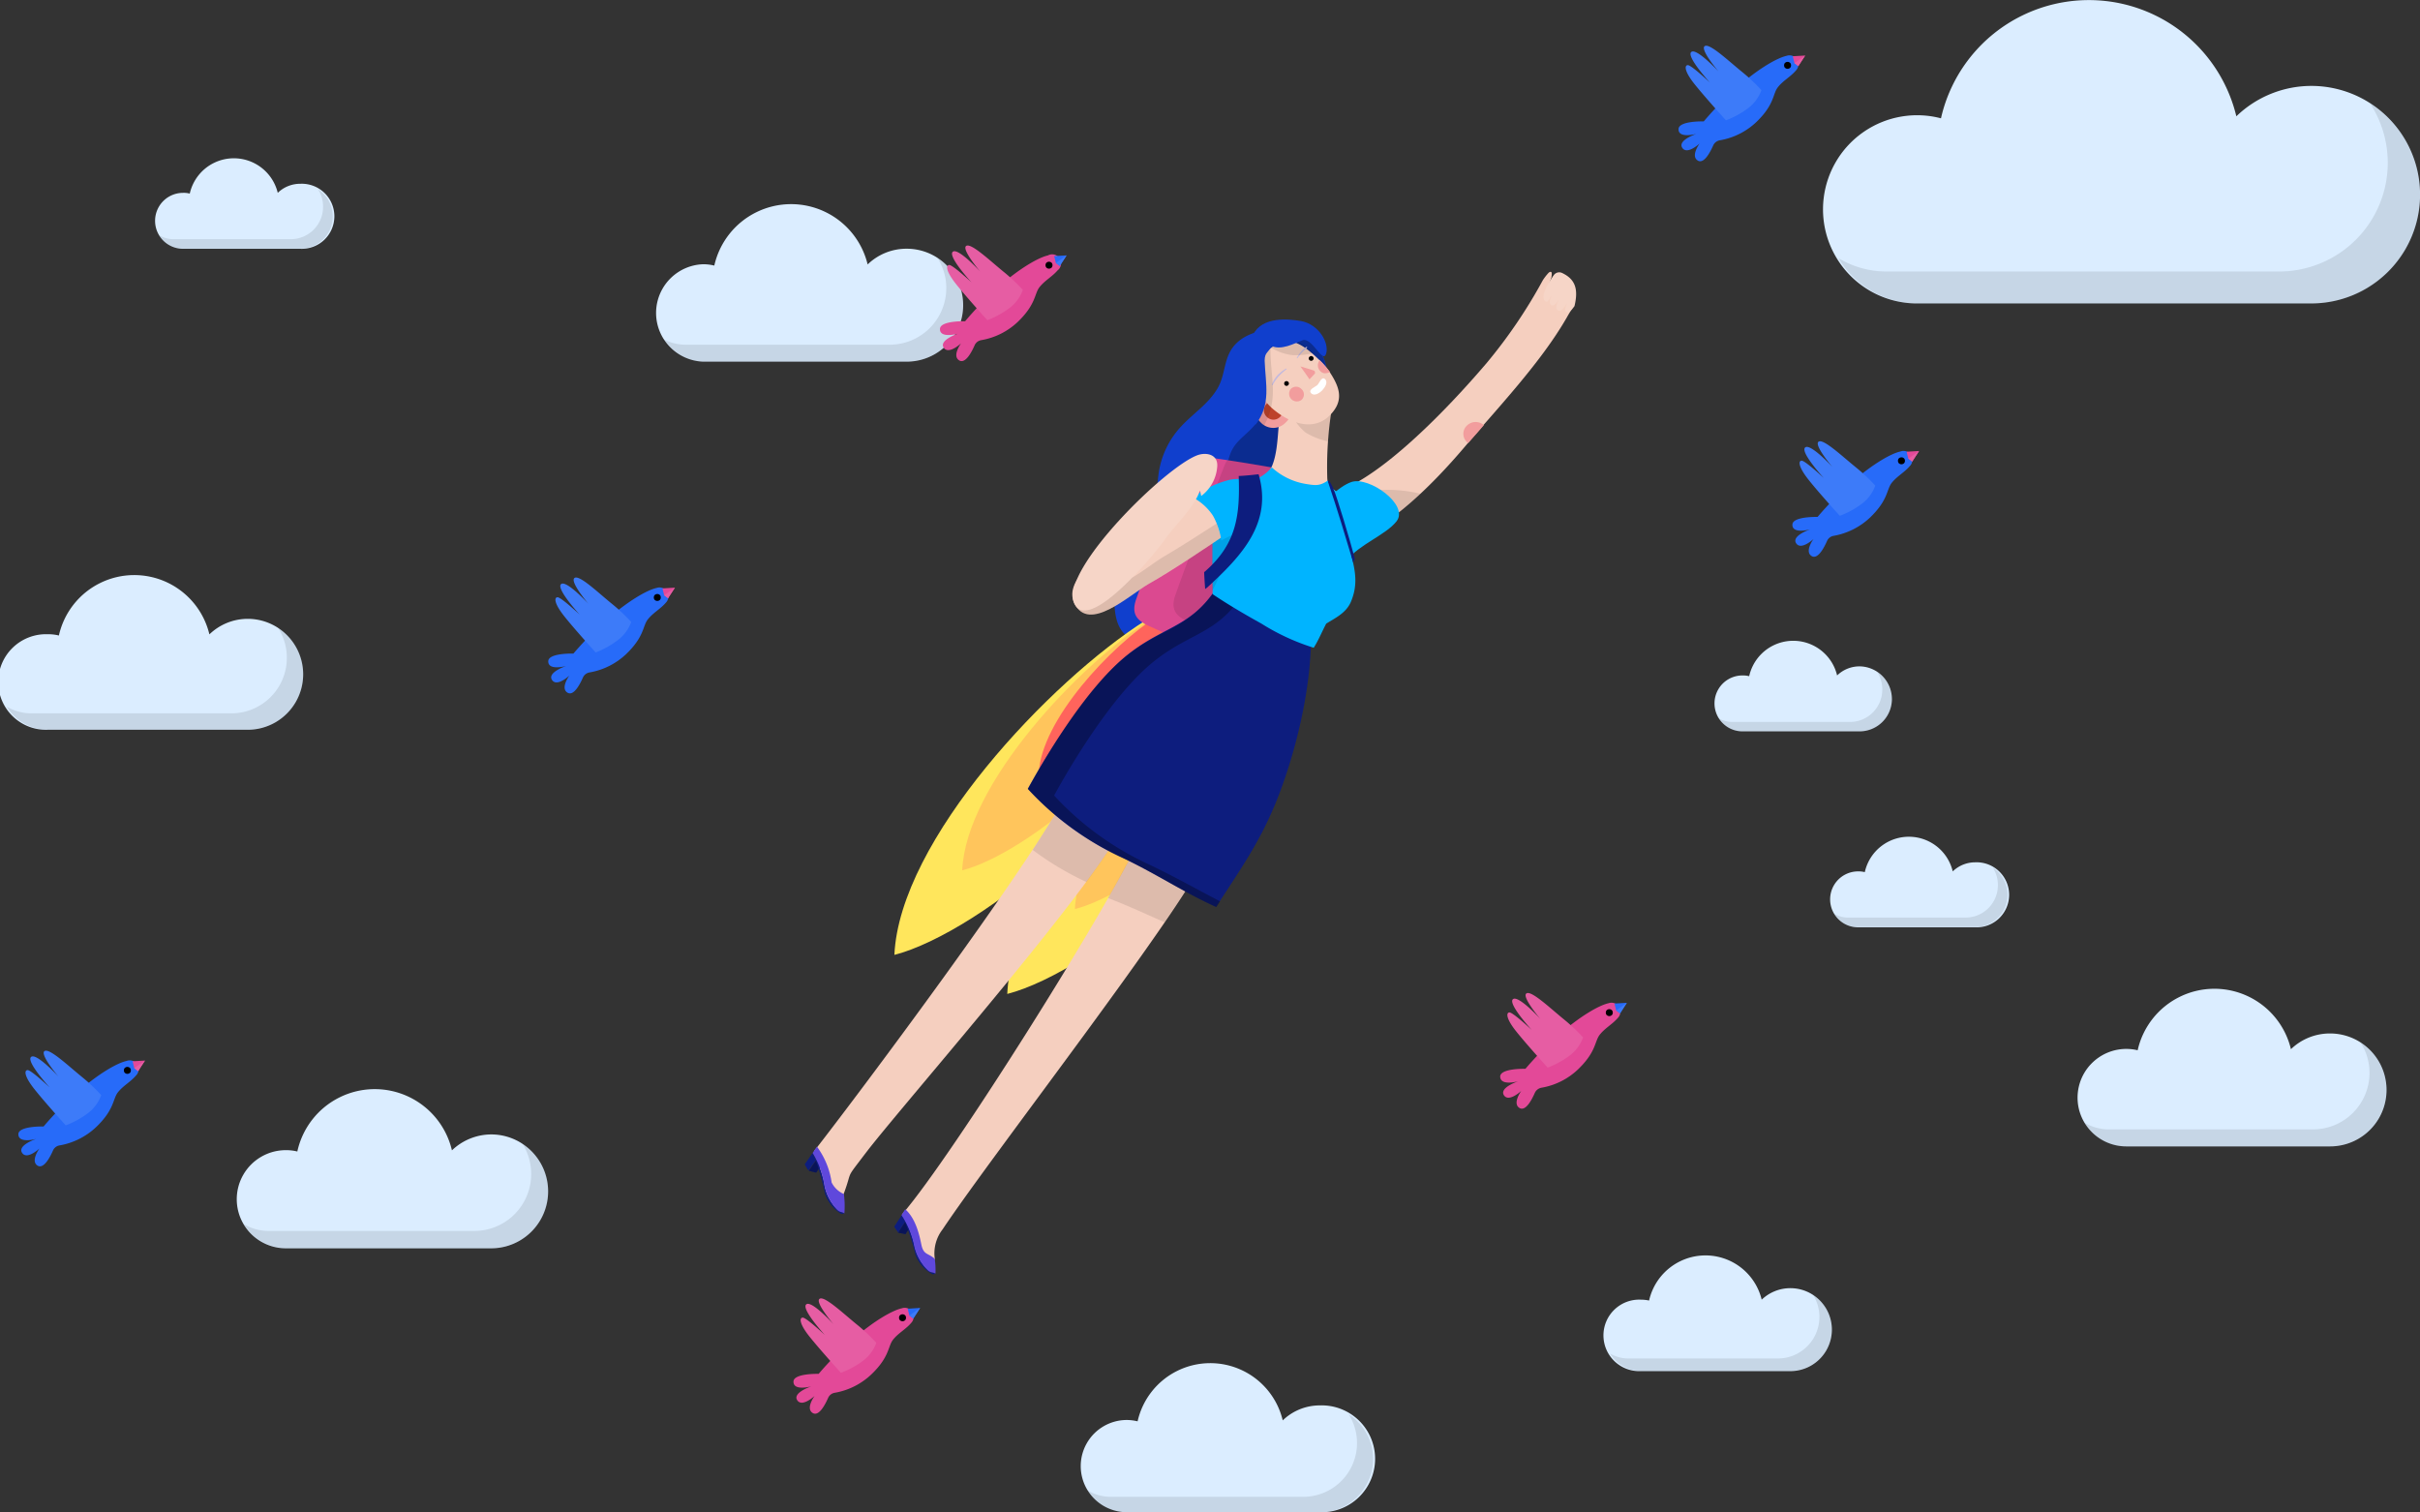 <svg xmlns="http://www.w3.org/2000/svg" viewBox="0 0 360 224.96"><rect x="0" y="0" width="360" height="224.96" fill="#333333" stroke="none"/><defs><style>.cls-1{fill:#dbedff;}.cls-2{opacity:0.1;}.cls-2,.cls-4{isolation:isolate;}.cls-3{fill:#103fcd;}.cls-4{opacity:0.3;}.cls-5{fill:#f5cfbf;}.cls-6{fill:#f29d9d;}.cls-7{fill:#00b4ff;}.cls-8{fill:#f6d5c7;}.cls-9{fill:#ffe65c;}.cls-10{fill:#ffc55c;}.cls-11{fill:#ff645c;}.cls-12{fill:#0d1d7e;}.cls-13{fill:#5f48dc;}.cls-14{fill:#db4990;}.cls-15{fill:#bd422a;}.cls-16{fill:#c3b9dd;}.cls-17{fill:#fff;}.cls-18{fill:#276bf9;}.cls-19{fill:#e34998;}.cls-20{fill:#3d7bf9;}.cls-21{fill:#e65da3;}</style></defs><title>Recurso 31</title><g id="Capa_2" data-name="Capa 2"><g id="Capa_1-2" data-name="Capa 1"><g id="exhxj9r6nqj4"><path id="exhxj9r6nqj5" class="cls-1" d="M266.34,191.63a6.18,6.18,0,0,0-4.27,1.71,8.6,8.6,0,0,0-16.75.13,6.12,6.12,0,0,0-1.24-.13,5.32,5.32,0,1,0,0,10.63h22.26a6.17,6.17,0,1,0,0-12.34Z"/><path id="exhxj9r6nqj6" class="cls-2" d="M272.51,197.77a6.16,6.16,0,0,1-6.17,6.17H244.08a5.36,5.36,0,0,1-4.57-2.59,5.35,5.35,0,0,0,2.72.74h22.26a6.18,6.18,0,0,0,5.18-9.53A6.31,6.31,0,0,1,272.51,197.77Z"/></g><g id="exhxj9r6nqj10"><path id="exhxj9r6nqj11" class="cls-1" d="M134.88,37a8.3,8.3,0,0,0-5.81,2.34,11.71,11.71,0,0,0-22.81.17,6.72,6.72,0,0,0-1.68-.2,7.25,7.25,0,0,0,0,14.49h30.3a8.4,8.4,0,1,0,0-16.8Z"/><path id="exhxj9r6nqj12" class="cls-2" d="M143.28,45.4a8.41,8.41,0,0,1-8.4,8.4h-30.3a7.24,7.24,0,0,1-6.23-3.52,7.22,7.22,0,0,0,3.72,1h30.3a8.42,8.42,0,0,0,8.4-8.41,8.17,8.17,0,0,0-1.35-4.54A8.36,8.36,0,0,1,143.28,45.4Z"/></g><g id="exhxj9r6nqj16"><path id="exhxj9r6nqj17" class="cls-1" d="M346.62,153.74a8.35,8.35,0,0,0-5.82,2.34,11.7,11.7,0,0,0-22.8.16,7.25,7.25,0,1,0-1.68,14.3h30.3a8.4,8.4,0,0,0,0-16.8Z"/><path id="exhxj9r6nqj18" class="cls-2" d="M355,162.14a8.42,8.42,0,0,1-8.4,8.4h-30.3a7.24,7.24,0,0,1-6.23-3.53,7.19,7.19,0,0,0,3.72,1h30.3a8.41,8.41,0,0,0,8.4-8.4,8.25,8.25,0,0,0-1.35-4.54A8.36,8.36,0,0,1,355,162.14Z"/></g><g id="exhxj9r6nqj22"><path id="exhxj9r6nqj23" class="cls-1" d="M196.33,209.07a7.91,7.91,0,0,0-5.51,2.23,11.08,11.08,0,0,0-21.59.14,7.08,7.08,0,0,0-1.6-.2,6.86,6.86,0,1,0,0,13.72h28.7a7.95,7.95,0,1,0,0-15.89Z"/><path id="exhxj9r6nqj24" class="cls-2" d="M204.27,217a8,8,0,0,1-8,8H167.6a6.85,6.85,0,0,1-5.89-3.33,6.75,6.75,0,0,0,3.53,1h28.7a8,8,0,0,0,6.69-12.28A7.94,7.94,0,0,1,204.27,217Z"/></g><g id="exhxj9r6nqj28"><path id="exhxj9r6nqj29" class="cls-1" d="M44.65,27.34a4.76,4.76,0,0,0-3.33,1.35,6.72,6.72,0,0,0-13.09.11,3.37,3.37,0,0,0-1-.11,4.16,4.16,0,0,0,0,8.32H44.68a4.84,4.84,0,1,0,0-9.67Z"/><path id="exhxj9r6nqj30" class="cls-2" d="M49.5,32.16A4.81,4.81,0,0,1,44.68,37H27.27a4.18,4.18,0,0,1-3.58-2,4.1,4.1,0,0,0,2.15.58h17.4a4.8,4.8,0,0,0,4.82-4.82,4.66,4.66,0,0,0-.77-2.62A4.85,4.85,0,0,1,49.5,32.16Z"/></g><g id="exhxj9r6nqj34"><path id="exhxj9r6nqj35" class="cls-1" d="M276.62,99.13a4.78,4.78,0,0,0-3.33,1.35,6.71,6.71,0,0,0-13.08.11,3.9,3.9,0,0,0-1-.11,4.16,4.16,0,0,0,0,8.32h17.41a4.81,4.81,0,0,0,4.82-4.82A4.87,4.87,0,0,0,276.62,99.13Z"/><path id="exhxj9r6nqj36" class="cls-2" d="M281.44,104a4.8,4.8,0,0,1-4.82,4.82h-17.4a4.21,4.21,0,0,1-3.59-2,4,4,0,0,0,2.15.58h17.41a4.81,4.81,0,0,0,4.82-4.82,4.69,4.69,0,0,0-.77-2.62A4.88,4.88,0,0,1,281.44,104Z"/></g><g id="exhxj9r6nqj40"><path id="exhxj9r6nqj41" class="cls-1" d="M293.82,128.28a4.78,4.78,0,0,0-3.33,1.35,6.71,6.71,0,0,0-13.08.11,3.9,3.9,0,0,0-1-.11,4.16,4.16,0,0,0,0,8.32h17.41a4.84,4.84,0,1,0,0-9.67Z"/><path id="exhxj9r6nqj42" class="cls-2" d="M298.64,133.1a4.8,4.8,0,0,1-4.82,4.82h-17.4a4.18,4.18,0,0,1-3.58-2,4,4,0,0,0,2.14.58h17.41a4.81,4.81,0,0,0,4.82-4.82,4.69,4.69,0,0,0-.77-2.62A4.81,4.81,0,0,1,298.64,133.1Z"/></g><g id="exhxj9r6nqj46"><path id="exhxj9r6nqj47" class="cls-1" d="M36.85,92.06a8.22,8.22,0,0,0-5.7,2.31,11.49,11.49,0,0,0-22.39.17,6.38,6.38,0,0,0-1.65-.19,7.11,7.11,0,1,0,0,14.21H36.85a8.25,8.25,0,0,0,0-16.5Z"/><path id="exhxj9r6nqj48" class="cls-2" d="M45.12,100.3a8.27,8.27,0,0,1-8.27,8.26H7.11A7.18,7.18,0,0,1,1,105.12a7.24,7.24,0,0,0,3.66,1H34.4a8.26,8.26,0,0,0,6.94-12.76A8.18,8.18,0,0,1,45.12,100.3Z"/></g><g id="exhxj9r6nqj52"><path id="exhxj9r6nqj53" class="cls-1" d="M73.1,168.76a8.49,8.49,0,0,0-5.87,2.37,11.79,11.79,0,0,0-23,.17,6.79,6.79,0,0,0-1.71-.2,7.3,7.3,0,0,0,0,14.6H73.07a8.47,8.47,0,0,0,0-16.94Z"/><path id="exhxj9r6nqj54" class="cls-2" d="M81.56,177.22a8.45,8.45,0,0,1-8.46,8.45H42.55a7.24,7.24,0,0,1-6.25-3.55,7.32,7.32,0,0,0,3.75,1H70.57a8.47,8.47,0,0,0,7.1-13.06A8.47,8.47,0,0,1,81.56,177.22Z"/></g><g id="exhxj9r6nqj58"><g id="exhxj9r6nqj59"><path id="exhxj9r6nqj60" class="cls-3" d="M195.84,51.31c.07.07.11.18.18.25a8.77,8.77,0,0,1,1.38,3.56c.31,2.46-1,4.36-2.44,6.66-.43.67-.89,1.37-1.34,2.13-.14.24-.3.49-.43.75A35.65,35.65,0,0,0,192.4,69a10.62,10.62,0,0,1-.44,1.62,5.47,5.47,0,0,1-.31.74c-.11.24-.25.45-.35.69a10.51,10.51,0,0,1-1.44,1.84,6.56,6.56,0,0,1-.67.62h0c-.22.2-.47.4-.72.6h0c-.13.1-.26.18-.38.28-.28.2-.55.44-.83.64h0a13.12,13.12,0,0,0-1.08,1,4,4,0,0,1-.34.36,12.1,12.1,0,0,0-1.71,2.49c0,.06-.07.12-.09.18-.19.41-.38.83-.57,1.27A9.16,9.16,0,0,1,179.52,86s-.05,0-.07,0l-.47.28a9.61,9.61,0,0,0-3.93,4.11l-.19.44a9,9,0,0,1-2.46,3.46,5,5,0,0,1-.77.5,2.14,2.14,0,0,1-.39.16c-3.49,1-5-1.17-5.35-3.87a17.82,17.82,0,0,1,.54-7.11c.56-2.55,2.64-4.18,4.12-6.33s1.45-4.37,1.78-7a12.92,12.92,0,0,1,3.39-7.22c1.87-2,3.94-3.25,5.35-5.56s.8-5,3.08-7c2.07-1.87,6.51-2.55,9.47-1.29a6,6,0,0,1,.84.44A4.3,4.3,0,0,1,195.84,51.31Z"/><path id="exhxj9r6nqj61" class="cls-4" d="M193.73,49.29c.25.22.5.44.73.68.54.51,1,1.05,1.53,1.6a8.72,8.72,0,0,1,1.38,3.56,20.52,20.52,0,0,1-2.44,6.65,24.32,24.32,0,0,1-1.34,2.13c-.16.25-.35.5-.54.75-.31,1.35-.44,3-.68,4.29a11,11,0,0,1-.44,1.62,4.86,4.86,0,0,1-.32.74c-.1.23-.24.45-.34.69a11.43,11.43,0,0,1-1.44,1.84,7.93,7.93,0,0,1-.67.62h0c-.22.2-.47.4-.72.6h0l-.38.3c-.27.21-.55.41-.8.64h0a13.12,13.12,0,0,0-1.08,1,4,4,0,0,1-.34.36,12.94,12.94,0,0,0-1.71,2.49c0,.06-.07.12-.09.18a14.18,14.18,0,0,0-.6,1.3A9.43,9.43,0,0,1,179.53,86s-.05,0-.08,0-.36.25-.54.36a10.22,10.22,0,0,0-3.86,4c-.11.21-.24.42-.35.66a11.49,11.49,0,0,1-2.33,3.24,7.22,7.22,0,0,1-.72.63s0-.08,0-.13a5.89,5.89,0,0,1-.53-2.82c.44-2.37,1.77-3.47,2.92-5.55s.72-4.66,1.68-6.94,3.41-3.06,5-5,1.34-4.14,2.23-6.74,2.93-2.93,4.74-5.91,4.16-8.67,6-12.29A2.56,2.56,0,0,1,193.73,49.29Z"/></g><g id="exhxj9r6nqj62"><path id="exhxj9r6nqj63" class="cls-5" d="M231.14,41c-.39.67-.74,1.38-1.07,2a10,10,0,0,0,.73-1.76c0-.25.23-1.09-.39-.7a7.72,7.72,0,0,0-.9,1.15A75.21,75.21,0,0,1,221.16,54c-4.35,5.11-12.47,13.86-19.28,17.74-1,.55-1.95,1.14-3,1.68-.53,1.64-7.58,7.5-.69,7.45,6.51-.07,15-8.83,19.79-14.5S229.18,54,233.06,47.26c.29-.52.53-.89.79-1.35C232.92,44.3,232.07,42.59,231.14,41Z"/><path id="exhxj9r6nqj64" class="cls-6" d="M218.41,65.91c.77-.88,1.58-1.76,2.33-2.67a1.85,1.85,0,0,0-2.52.07,1.68,1.68,0,0,0,0,2.45A.33.33,0,0,0,218.41,65.91Z"/><path id="exhxj9r6nqj65" class="cls-2" d="M200,73.87a21,21,0,0,1,11.31-.42C209.61,75,208,76.75,206,77.64S201.31,75.1,200,73.87Z"/><path id="exhxj9r6nqj66" class="cls-7" d="M200.44,83.28c1.71-2.25,5.76-3.73,7.32-5.74,1.88-2.44-4.09-6.71-6.71-5.84-1.87.62-5,3.46-5.4,5.92S198.64,82,200.44,83.28Z"/><path id="exhxj9r6nqj67" class="cls-8" d="M230.76,45.38c.4.29.92-.49,1.1-.76-.15.41-.62,1.19-.11,1.54s1.15-.73,1.36-1.08c-.12.33-.51,1.11-.08,1.35s1-.65,1.19-.89c.59-2.46.18-4-1.88-4.95a1,1,0,0,0-1.2.34c-.76,1.13-2,3.07-1.35,3.81.47.54.82-.58,1-.71C230.68,44.33,230.35,45.06,230.76,45.38Z"/></g><g id="exhxj9r6nqj68"><path id="exhxj9r6nqj69" class="cls-9" d="M187.25,98.08c-14.31,9.08-36.64,32.71-37.41,49.78,12.6-3.22,39.77-24.41,43.51-45.84Z"/><path id="exhxj9r6nqj70" class="cls-10" d="M188,97.84c-10.76,6.84-27.53,24.58-28.09,37.39,9.46-2.4,29.88-18.34,32.67-34.44Z"/><path id="exhxj9r6nqj71" class="cls-11" d="M188.84,97.56c-6.72,4.27-17.22,15.35-17.55,23.38,5.91-1.52,18.68-11.47,20.42-21.53Z"/></g><g id="exhxj9r6nqj72"><path id="exhxj9r6nqj73" class="cls-9" d="M170.45,92.27c-14.31,9.08-36.63,32.71-37.4,49.78,12.59-3.23,39.76-24.41,43.51-45.85Z"/><path id="exhxj9r6nqj74" class="cls-10" d="M171.22,92.08c-10.75,6.83-27.53,24.57-28.08,37.39,9.45-2.4,29.87-18.34,32.67-34.44Z"/><path id="exhxj9r6nqj75" class="cls-11" d="M172.07,91.74c-6.72,4.27-17.22,15.35-17.55,23.38,5.91-1.52,18.68-11.47,20.43-21.53Z"/></g><g id="exhxj9r6nqj76"><path id="exhxj9r6nqj77" class="cls-5" d="M125.44,177.79c.26-.59-.46,2.54-.94,2.08a6.51,6.51,0,0,1-1.89-3.8c-.29-1.54-1-3.19-1.5-4.83,6.36-8.13,32.56-43.13,37.73-53.47,2.68,1.82,6.08,2.22,8.69,4.14-3.36,8.4-32.58,41.64-38.53,49.33C125.46,175.9,127,173.65,125.44,177.79Z"/><path id="exhxj9r6nqj78" class="cls-2" d="M167.54,121.94c-2.62-1.92-6-2.3-8.7-4.14-1,2-2.88,5-5.22,8.63a44.57,44.57,0,0,0,8,4.78C164.56,127.2,166.74,123.9,167.54,121.94Z"/><path id="exhxj9r6nqj79" class="cls-12" d="M122.44,173c-.3-.21-.58-.43-.88-.62-.42.61-.85,1.19-1.25,1.79.36.09.74.17,1.11.28C121.75,173.92,122.1,173.45,122.44,173Z"/><path id="exhxj9r6nqj80" class="cls-4" d="M122.44,173c-.3-.21-.58-.43-.88-.62-.42.61-.85,1.19-1.25,1.79.36.09.74.17,1.11.28C121.75,173.92,122.1,173.45,122.44,173Z"/><path id="exhxj9r6nqj81" class="cls-12" d="M125,180.49a5.7,5.7,0,0,1-2.28-2.92,37.69,37.69,0,0,0-1.36-4.95c-.37.48-.73,1-1.1,1.5a7,7,0,0,1-.55-.92c.39-.54.79-1.14,1.17-1.68a13.71,13.71,0,0,1,1.7,4.56,7.15,7.15,0,0,0,1.89,3.8c.45.49.66.3,1.13.62C125.34,180.56,125.28,180.68,125,180.49Z"/><path id="exhxj9r6nqj82" class="cls-13" d="M124.48,179.91c.46.49.67.3,1.13.59a13.74,13.74,0,0,0-.07-2.87,3.67,3.67,0,0,1-1.83-1.73,11.61,11.61,0,0,0-2.18-5.32c-.22.31-.43.61-.64.94a13.21,13.21,0,0,1,1.7,4.56A7.35,7.35,0,0,0,124.48,179.91Z"/></g><g id="exhxj9r6nqj83"><path id="exhxj9r6nqj84" class="cls-12" d="M135.7,182.1l-.9-.59c-.39.63-.82,1.24-1.21,1.87.38.08.76.13,1.12.22C135,183.08,135.36,182.6,135.7,182.1Z"/><path id="exhxj9r6nqj85" class="cls-4" d="M135.7,182.1l-.9-.59c-.39.63-.82,1.24-1.21,1.87.38.08.76.13,1.12.22C135,183.08,135.36,182.6,135.7,182.1Z"/><path id="exhxj9r6nqj86" class="cls-5" d="M139.06,187.26c-.12.23-.5,2.15-1,1.67a7,7,0,0,1-2.05-3.74,16.39,16.39,0,0,0-1.83-4.52c7.55-8.74,31.07-46.27,35.46-56.09,3.28.86,6.86.83,9.9,2.39-3.29,8-31.72,44.52-39.31,55.9A5.81,5.81,0,0,0,139.06,187.26Z"/><path id="exhxj9r6nqj87" class="cls-2" d="M173.24,137.2c3.16-4.59,5.48-8.26,6.25-10.22-3-1.57-6.63-1.53-9.9-2.39-.9,2-2.58,5.14-4.76,9C167.88,134.76,170.51,136,173.24,137.2Z"/><path id="exhxj9r6nqj88" class="cls-12" d="M138.57,189.47a5.42,5.42,0,0,1-2.39-2.82,34.52,34.52,0,0,0-1.55-4.87c-.36.51-.69,1-1,1.57a7.58,7.58,0,0,1-.6-.88c.38-.57.75-1.16,1.13-1.73A12.93,12.93,0,0,1,136,185.2a7,7,0,0,0,2,3.71c.47.46.69.27,1.17.55C138.93,189.53,138.84,189.66,138.57,189.47Z"/><path id="exhxj9r6nqj89" class="cls-13" d="M138,188.94c.47.46.68.24,1.16.52a11.47,11.47,0,0,0-.11-2.2c-1-.9-1.67-.52-2-2.17s-.92-3.91-2.38-5.19c-.19.25-.37.57-.56.87a12.93,12.93,0,0,1,1.87,4.46A7.08,7.08,0,0,0,138,188.94Z"/></g><g id="exhxj9r6nqj90"><path id="exhxj9r6nqj91" class="cls-14" d="M197.56,74.43C196,82,194.14,90.89,192.35,98.37a6.06,6.06,0,0,1-.27.85c-.79,1.72-2.48,2-4.63,1.14-5.07-2-11.59-5-16.67-7.3-1.93-.9-2.42-2-1.77-3.9,2.16-6.06,4.86-13.08,7.25-19.08.7-1.77,1.8-2.28,3.78-2l2.53.37c4,.61,8.48,1.38,12.06,2.13C197,71.06,198,72.25,197.56,74.43Z"/><path id="exhxj9r6nqj92" class="cls-2" d="M197.56,74.43C196,82,194.14,90.89,192.35,98.37a6.06,6.06,0,0,1-.27.85c-4.87-2-10.8-4.65-15.47-6.81-1.93-.89-2.42-2-1.76-3.89,2.16-6.06,4.85-13.08,7.24-19.09a4.09,4.09,0,0,1,.51-1c4,.62,8.48,1.38,12.06,2.14C197,71.06,198,72.25,197.56,74.43Z"/><path id="exhxj9r6nqj93" class="cls-5" d="M194.17,81.49a63.19,63.19,0,0,1,6.43,2.81c.46-1.68-3.12-1.6-3-3.45a6.91,6.91,0,0,0-.74-3.32c-.52-1.18,2.89-3.27,1.8-4.45-.62-.67-1.2-.45-1.22-2.22a53.45,53.45,0,0,1,1-11.82c-2.45-.38-4.91-.51-7.36-.67-1.21,3.25-.6,7.87-1.82,10.87s-3.17,1.78-5.43,2.93a14.12,14.12,0,0,1-.36,7.67A26,26,0,0,1,194.17,81.49Z"/><path id="exhxj9r6nqj94" class="cls-2" d="M194.17,64.31a10.29,10.29,0,0,0,3.36,1.34c.26-2.15.51-4.3.91-6.44-2.06-.63-4.1-1.27-6.19-1.9C191.73,60.31,191.74,62.2,194.17,64.31Z"/><path id="exhxj9r6nqj95" class="cls-12" d="M180.59,88c-3.77,5.5-7.92,5.24-13.35,9.81-5.22,4.42-10.75,13-14.35,19.54a44.13,44.13,0,0,0,14.17,10.3c5.09,2.43,8.87,5,13.85,7.27,3.82-5.95,6.86-10.07,9.5-17.11s4.8-16.27,4.61-24.23C190.28,91.54,185.28,90.15,180.59,88Z"/><path id="exhxj9r6nqj96" class="cls-4" d="M184,89.66c-3.64,4.79-7.65,4.77-12.83,9.13s-10.76,13-14.36,19.55A44.36,44.36,0,0,0,171,128.63c3.9,1.87,6.95,3.61,10.49,5.45-.18.31-.34.56-.55.86-5-2.25-8.57-4.76-13.67-7.2a45,45,0,0,1-14.35-10.37c3.57-6.5,8.91-15,14.17-19.4s9.24-4.21,13.34-9.63C181.5,88.83,182.85,89.24,184,89.66Z"/><path id="exhxj9r6nqj97" class="cls-7" d="M201,82.54a26.84,26.84,0,0,0-.79-7.31c-.65-2-.69-1.57-2-2.53a4,4,0,0,1-.67-1.21c-1.22.81-1.79.75-3.35.49a9.82,9.82,0,0,1-5-2.45,6.66,6.66,0,0,1-3.62,2.18c-1.68,2.68-3.46,5.29-5.18,8-.07,2.9,0,5.78,0,8.68,2.36,1.59,4.78,3,7.26,4.38a32.92,32.92,0,0,0,7.78,3.59c.73-1.15,1.22-2.39,1.86-3.59,1.41-.87,2.9-1.57,3.63-3.15C202,87.13,201.68,85.12,201,82.54Z"/><path id="exhxj9r6nqj98" class="cls-2" d="M183.41,77.87a25.75,25.75,0,0,1-3.07,10c0-2.75,0-5.51,0-8.24C181.4,79,182.4,78.43,183.41,77.87Z"/><path id="exhxj9r6nqj99" class="cls-5" d="M180.88,72.1c-3.52,2.11-9.95,5.84-12.81,7.68-3.62,2.37-10.08,6.27-8.23,10,2.16,4.37,8-1.14,11-2.89,3.53-2,8.67-5.46,12.35-7.95C182.4,76.65,181.74,74.32,180.88,72.1Z"/><path id="exhxj9r6nqj100" class="cls-7" d="M188.34,75.93c2.71-3.51-2.25-5.13-5.34-4.57A15.23,15.23,0,0,0,177.44,74a8.2,8.2,0,0,1,3,2.71,10.74,10.74,0,0,1,1.24,3.69C184,79.15,186.65,78.17,188.34,75.93Z"/><path id="exhxj9r6nqj101" class="cls-8" d="M178.21,67.69c-4.75,1.64-20.51,17.12-18.44,22s12.07-7.35,13.53-9.45,4.33-4.69,5.2-7.26a7.91,7.91,0,0,1,.19.81,6,6,0,0,0,2.38-4.33C181.25,67.58,179.46,67.27,178.21,67.69Z"/><path id="exhxj9r6nqj102" class="cls-12" d="M187.23,70.55c2.12,7.25-2.54,12.15-7.59,16.8a3.75,3.75,0,0,1-.36.27c-.06-.82-.12-1.68-.15-2.51a3.11,3.11,0,0,0,.35-.3c4.44-4,5-8.11,4.79-14C185.26,70.77,186.24,70.66,187.23,70.55Z"/><path id="exhxj9r6nqj103" class="cls-12" d="M201.32,83.72c-1.14-3.79-2.48-8.27-3.66-11.72-.33-1,.11-.6.67.63s2.61,8.17,3,9.68S201.45,82.87,201.32,83.72Z"/><path id="exhxj9r6nqj104" class="cls-2" d="M181,77.87a14.44,14.44,0,0,1,.6,2.15c-3.46,2.34-7.74,5.1-10.78,6.89-2.85,1.67-8.31,6.77-10.68,3.38,1.52,1.73,5.18-1.17,8.27-4.35,1.8-1.06,3.55-2.47,4.84-3.21C175.42,81.46,178.26,79.64,181,77.87Z"/></g><g id="exhxj9r6nqj105"><path id="exhxj9r6nqj106" class="cls-6" d="M187.57,59.19a2.49,2.49,0,0,1,3.69,0,2.46,2.46,0,0,1,0,3.66,2.53,2.53,0,0,1-3.7,0A2.48,2.48,0,0,1,187.57,59.19Z"/><path id="exhxj9r6nqj107" class="cls-15" d="M188.44,60.07a1.39,1.39,0,1,1,0,1.94A1.33,1.33,0,0,1,188.44,60.07Z"/><path id="exhxj9r6nqj108" class="cls-5" d="M197.78,61.83c-2.45,2.42-6,1.08-8.43-1s-3.49-5.69-1.32-8.07c3.14-3.47,5.5-1.85,8.24.8a10.8,10.8,0,0,1,1.55,1.81C199.31,57.64,200,59.63,197.78,61.83Z"/><path id="exhxj9r6nqj109" class="cls-16" d="M189.19,57.24a4.36,4.36,0,0,1,.83-1.4,5.58,5.58,0,0,1,1.28-1s.06,0,.09,0a.13.13,0,0,1,0,.08h0A10.68,10.68,0,0,0,190.21,56c-.16.19-.33.41-.49.63s-.27.45-.41.66h0a.09.09,0,0,1-.08,0A.24.24,0,0,1,189.19,57.24Z"/><path id="exhxj9r6nqj110" class="cls-16" d="M194.35,51.6a1.76,1.76,0,0,0-.43.31,5.83,5.83,0,0,0-1,1.3s0,.06,0,.08.06,0,.08,0,0,0,0,0l.47-.62c.17-.19.37-.39.54-.55a5.84,5.84,0,0,0,.44-.4C194.43,51.73,194.48,51.55,194.35,51.6Z"/><path id="exhxj9r6nqj111" d="M191.13,56.8a.35.35,0,0,1,.5,0,.34.34,0,0,1,0,.5.35.35,0,0,1-.5,0A.38.38,0,0,1,191.13,56.8Z"/><path id="exhxj9r6nqj112" d="M194.81,53.07a.34.34,0,0,1,.49,0,.33.33,0,0,1,0,.5.35.35,0,0,1-.5,0A.32.32,0,0,1,194.81,53.07Z"/><path id="exhxj9r6nqj113" class="cls-6" d="M197.88,55.36c-.56.19-1,.31-1.47-.15a1.21,1.21,0,0,1-.09-1.63h0A18.92,18.92,0,0,1,197.88,55.36Z"/><path id="exhxj9r6nqj114" class="cls-6" d="M192,57.88a1.1,1.1,0,0,1,1.61,0,1.08,1.08,0,0,1,0,1.61A1.15,1.15,0,0,1,192,57.88Z"/><path id="exhxj9r6nqj115" class="cls-2" d="M192.16,52.82a10,10,0,0,0,3.18-.3,8.06,8.06,0,0,0-5.63-2.47c-1.09,1.71-2.19,3.42-3.28,5.15.19,2.37.35,4.71.54,7.08l1.09,1c2.26-4.15.86-7.18.94-11.62A7.75,7.75,0,0,0,192.16,52.82Z"/><path id="exhxj9r6nqj116" class="cls-6" d="M193.45,54.51c.64.21,1.33.37,1.94.59.24.08.23.19.23.41,0,.06,0,.09-.07.12l-.75.8C194.38,55.79,193.9,55.14,193.45,54.51Z"/><path id="exhxj9r6nqj117" class="cls-17" d="M197.1,56.39c.51.46,0,1.25-.4,1.67s-1.21.94-1.67.42.62-.92.92-1.18S196.6,55.93,197.1,56.39Z"/><path id="exhxj9r6nqj118" class="cls-3" d="M193.54,47.76c-1.77-.31-5.78-.75-7.14,2.05-.67,1.38-1.82,3.31-1.48,5.19.52,2.68,1.25,5.52,1.84,8.19,2.38-3.08,1.49-6.07,1.37-9.53,0-1.38.65-1.12.94-2.24,1.47.79,3.54-.36,4.65-.79,1.44-.59,3.05,3.58,3.55,2S196.22,48.25,193.54,47.76Z"/></g></g><g id="exhxj9r6nqj120"><path id="exhxj9r6nqj121" class="cls-18" d="M6.48,167.58s-3.69-.11-3.75,1.13c0,1.48,2.67.71,2.67.71s-2.84.94-2.12,2.07,2.59-.64,2.59-.64-1.4,1.91-.25,2.57c.91.49,1.82-1.27,2.26-2.26a1.29,1.29,0,0,1,1-.77,10.54,10.54,0,0,0,5.43-2.73c2.73-2.62,2.45-4.16,3.22-5.15s1.88-1.54,2.7-2.51a1.32,1.32,0,0,0-1.4-2.17c-1.3.27-4,1.76-7.16,4.51A48.06,48.06,0,0,0,6.48,167.58Z"/><polygon id="exhxj9r6nqj122" class="cls-19" points="19.97 158.9 19.73 157.88 21.57 157.77 20.55 159.34 19.97 158.9"/><circle id="exhxj9r6nqj123" cx="18.95" cy="159.23" r="0.52"/><path id="exhxj9r6nqj124" class="cls-20" d="M9.78,167.41S6.59,163.89,5.1,162s-1.52-2.78-1-2.81,3.3,2.59,3.3,2.59-3.55-3.85-2.78-4.54,4.08,2.92,4.08,2.92-2.76-3.23-2.1-3.78,3.36,2,5.46,3.72a27.73,27.73,0,0,1,3,2.81,5.85,5.85,0,0,1-2,2.7A13.19,13.19,0,0,1,9.78,167.41Z"/><polygon id="exhxj9r6nqj125" class="cls-21" points="19.97 158.9 21.57 157.77 20.55 159.34 19.97 158.9"/></g><g id="exhxj9r6nqj132"><path id="exhxj9r6nqj133" class="cls-18" d="M270.38,76.9s-3.69-.11-3.74,1.13c-.06,1.49,2.67.71,2.67.71s-2.84.94-2.12,2.07,2.59-.63,2.59-.63-1.41,1.9-.25,2.56c.91.49,1.82-1.27,2.26-2.26a1.3,1.3,0,0,1,1-.77A10.57,10.57,0,0,0,278.18,77c2.73-2.62,2.45-4.16,3.22-5.15s1.87-1.54,2.7-2.51a1.32,1.32,0,0,0-1.4-2.17c-1.3.27-4,1.76-7.17,4.52A48.9,48.9,0,0,0,270.38,76.9Z"/><polygon id="exhxj9r6nqj134" class="cls-19" points="283.88 68.22 283.63 67.2 285.48 67.09 284.46 68.66 283.88 68.22"/><circle id="exhxj9r6nqj135" cx="282.86" cy="68.55" r="0.52"/><path id="exhxj9r6nqj136" class="cls-20" d="M273.69,76.73s-3.2-3.52-4.68-5.4-1.52-2.78-1-2.8,3.3,2.58,3.3,2.58-3.55-3.85-2.78-4.54,4.08,2.92,4.08,2.92-2.76-3.22-2.1-3.77,3.36,2,5.46,3.71a27.73,27.73,0,0,1,3,2.81,5.85,5.85,0,0,1-2,2.7A12.86,12.86,0,0,1,273.69,76.73Z"/><polygon id="exhxj9r6nqj137" class="cls-21" points="283.88 68.22 285.48 67.09 284.46 68.66 283.88 68.22"/></g><g id="exhxj9r6nqj144"><path id="exhxj9r6nqj145" class="cls-18" d="M85.3,97.23s-3.69-.12-3.74,1.12c-.06,1.49,2.67.72,2.67.72s-2.84.94-2.12,2.07,2.59-.64,2.59-.64-1.41,1.9-.25,2.56c.91.5,1.82-1.26,2.26-2.25a1.31,1.31,0,0,1,1-.78,10.48,10.48,0,0,0,5.43-2.72c2.73-2.62,2.45-4.16,3.22-5.15s1.87-1.55,2.7-2.51a1.33,1.33,0,0,0-1.4-2.18c-1.3.28-4,1.77-7.17,4.52A49,49,0,0,0,85.3,97.23Z"/><polygon id="exhxj9r6nqj146" class="cls-19" points="98.8 88.55 98.55 87.53 100.4 87.42 99.38 88.99 98.8 88.55"/><circle id="exhxj9r6nqj147" cx="97.78" cy="88.88" r="0.52"/><path id="exhxj9r6nqj148" class="cls-20" d="M88.61,97.06s-3.2-3.53-4.68-5.4-1.52-2.78-1-2.81,3.31,2.59,3.31,2.59-3.55-3.86-2.78-4.54,4.07,2.92,4.07,2.92S84.78,86.59,85.44,86s3.36,2,5.46,3.72a26.5,26.5,0,0,1,3,2.81,5.85,5.85,0,0,1-2,2.7A13.19,13.19,0,0,1,88.61,97.06Z"/><polygon id="exhxj9r6nqj149" class="cls-21" points="98.8 88.55 100.4 87.42 99.38 88.99 98.8 88.55"/></g><g id="exhxj9r6nqj156"><path id="exhxj9r6nqj157" class="cls-18" d="M253.45,18.06s-3.7-.11-3.75,1.13c-.06,1.49,2.67.72,2.67.72s-2.84.94-2.12,2.07,2.59-.64,2.59-.64-1.41,1.9-.25,2.56c.91.5,1.82-1.26,2.26-2.25a1.33,1.33,0,0,1,1-.78,10.45,10.45,0,0,0,5.43-2.72C264,15.53,263.69,14,264.46,13s1.88-1.55,2.7-2.51a1.33,1.33,0,0,0-1.4-2.18c-1.3.28-4,1.77-7.16,4.52A48.88,48.88,0,0,0,253.45,18.06Z"/><polygon id="exhxj9r6nqj158" class="cls-19" points="266.94 9.39 266.69 8.37 268.54 8.26 267.52 9.83 266.94 9.39"/><circle id="exhxj9r6nqj159" cx="265.92" cy="9.72" r="0.52"/><path id="exhxj9r6nqj160" class="cls-20" d="M256.75,17.9s-3.19-3.53-4.68-5.4-1.52-2.78-1-2.81,3.3,2.59,3.3,2.59-3.55-3.86-2.78-4.54,4.08,2.92,4.08,2.92-2.76-3.23-2.1-3.78,3.36,2,5.46,3.72a26.5,26.5,0,0,1,3,2.81,5.85,5.85,0,0,1-2,2.7A13.19,13.19,0,0,1,256.75,17.9Z"/><polygon id="exhxj9r6nqj161" class="cls-21" points="266.94 9.39 268.54 8.26 267.52 9.83 266.94 9.39"/></g><g id="exhxj9r6nqj168"><path id="exhxj9r6nqj169" class="cls-19" d="M226.92,159s-3.69-.11-3.75,1.13c0,1.49,2.68.72,2.68.72s-2.84.94-2.13,2.07,2.59-.64,2.59-.64-1.4,1.9-.24,2.56c.91.5,1.81-1.26,2.25-2.26a1.35,1.35,0,0,1,1-.77,10.42,10.42,0,0,0,5.42-2.72c2.73-2.62,2.46-4.16,3.23-5.15s1.87-1.55,2.7-2.51a1.33,1.33,0,0,0-1.41-2.18c-1.29.28-4,1.77-7.16,4.52A49.84,49.84,0,0,0,226.92,159Z"/><polygon id="exhxj9r6nqj170" class="cls-18" points="240.42 150.31 240.17 149.29 242.01 149.18 241 150.75 240.42 150.31"/><circle id="exhxj9r6nqj171" cx="239.4" cy="150.64" r="0.52"/><path id="exhxj9r6nqj172" class="cls-21" d="M230.23,158.82s-3.2-3.53-4.69-5.4-1.51-2.78-1-2.81,3.31,2.59,3.31,2.59-3.56-3.86-2.79-4.55,4.08,2.92,4.08,2.92-2.75-3.22-2.09-3.77,3.36,2,5.45,3.72a27.42,27.42,0,0,1,3,2.81,5.85,5.85,0,0,1-2,2.7A13.37,13.37,0,0,1,230.23,158.82Z"/><polygon id="exhxj9r6nqj173" class="cls-20" points="240.42 150.31 242.01 149.18 241 150.75 240.42 150.31"/></g><g id="exhxj9r6nqj180"><path id="exhxj9r6nqj181" class="cls-19" d="M143.57,47.79s-3.69-.11-3.74,1.13c-.06,1.49,2.67.72,2.67.72s-2.84.94-2.12,2.07,2.59-.64,2.59-.64-1.41,1.9-.25,2.56c.91.5,1.82-1.26,2.26-2.25a1.31,1.31,0,0,1,1-.78,10.48,10.48,0,0,0,5.43-2.72c2.72-2.62,2.45-4.16,3.22-5.15s1.87-1.55,2.7-2.51A1.33,1.33,0,0,0,155.88,38c-1.29.28-4,1.77-7.16,4.52A49.84,49.84,0,0,0,143.57,47.79Z"/><polygon id="exhxj9r6nqj182" class="cls-18" points="157.07 39.12 156.82 38.1 158.67 37.99 157.65 39.56 157.07 39.12"/><circle id="exhxj9r6nqj183" cx="156.05" cy="39.45" r="0.52"/><path id="exhxj9r6nqj184" class="cls-21" d="M146.88,47.63s-3.2-3.53-4.68-5.4-1.52-2.78-1-2.81S144.51,42,144.51,42s-3.55-3.86-2.78-4.54,4.07,2.92,4.07,2.92-2.75-3.23-2.09-3.78,3.36,2,5.45,3.72a26.2,26.2,0,0,1,3,2.81,5.85,5.85,0,0,1-2,2.7A13.37,13.37,0,0,1,146.88,47.63Z"/><polygon id="exhxj9r6nqj185" class="cls-20" points="157.07 39.12 158.67 37.99 157.65 39.56 157.07 39.12"/></g><g id="exhxj9r6nqj192"><path id="exhxj9r6nqj193" class="cls-19" d="M121.78,204.38s-3.69-.11-3.74,1.13c-.06,1.49,2.67.72,2.67.72s-2.84.93-2.12,2.06,2.59-.63,2.59-.63-1.41,1.9-.25,2.56c.91.5,1.82-1.27,2.26-2.26a1.3,1.3,0,0,1,1-.77,10.5,10.5,0,0,0,5.43-2.73c2.73-2.61,2.45-4.16,3.22-5.15s1.88-1.54,2.7-2.5a1.33,1.33,0,0,0-1.4-2.18c-1.3.28-4,1.76-7.16,4.52A48.06,48.06,0,0,0,121.78,204.38Z"/><polygon id="exhxj9r6nqj194" class="cls-18" points="135.28 195.7 135.03 194.69 136.88 194.57 135.86 196.15 135.28 195.7"/><circle id="exhxj9r6nqj195" cx="134.26" cy="196.03" r="0.52"/><path id="exhxj9r6nqj196" class="cls-21" d="M125.09,204.22s-3.19-3.53-4.68-5.4-1.52-2.79-1-2.81,3.3,2.59,3.3,2.59-3.55-3.86-2.78-4.55S124,197,124,197s-2.76-3.22-2.1-3.77,3.36,2,5.46,3.72a26.5,26.5,0,0,1,3,2.81,5.8,5.8,0,0,1-2,2.69A13.22,13.22,0,0,1,125.09,204.22Z"/><polygon id="exhxj9r6nqj197" class="cls-20" points="135.28 195.7 136.88 194.57 135.86 196.15 135.28 195.7"/></g><g id="exhxj9r6nqj208"><g id="exhxj9r6nqj209"><path id="exhxj9r6nqj210" class="cls-1" d="M343.86,12.78a16.09,16.09,0,0,0-11.18,4.52,22.56,22.56,0,0,0-43.94.3,14,14,0,1,0-3.25,27.54h58.34a16.18,16.18,0,0,0,0-32.36Z"/><path id="exhxj9r6nqj211" class="cls-2" d="M360,29a16.17,16.17,0,0,1-16.17,16.16H285.47a13.88,13.88,0,0,1-12-6.77,13.81,13.81,0,0,0,7.19,2H339a16.17,16.17,0,0,0,13.58-25A16.18,16.18,0,0,1,360,29Z"/></g></g></g></g></svg>
